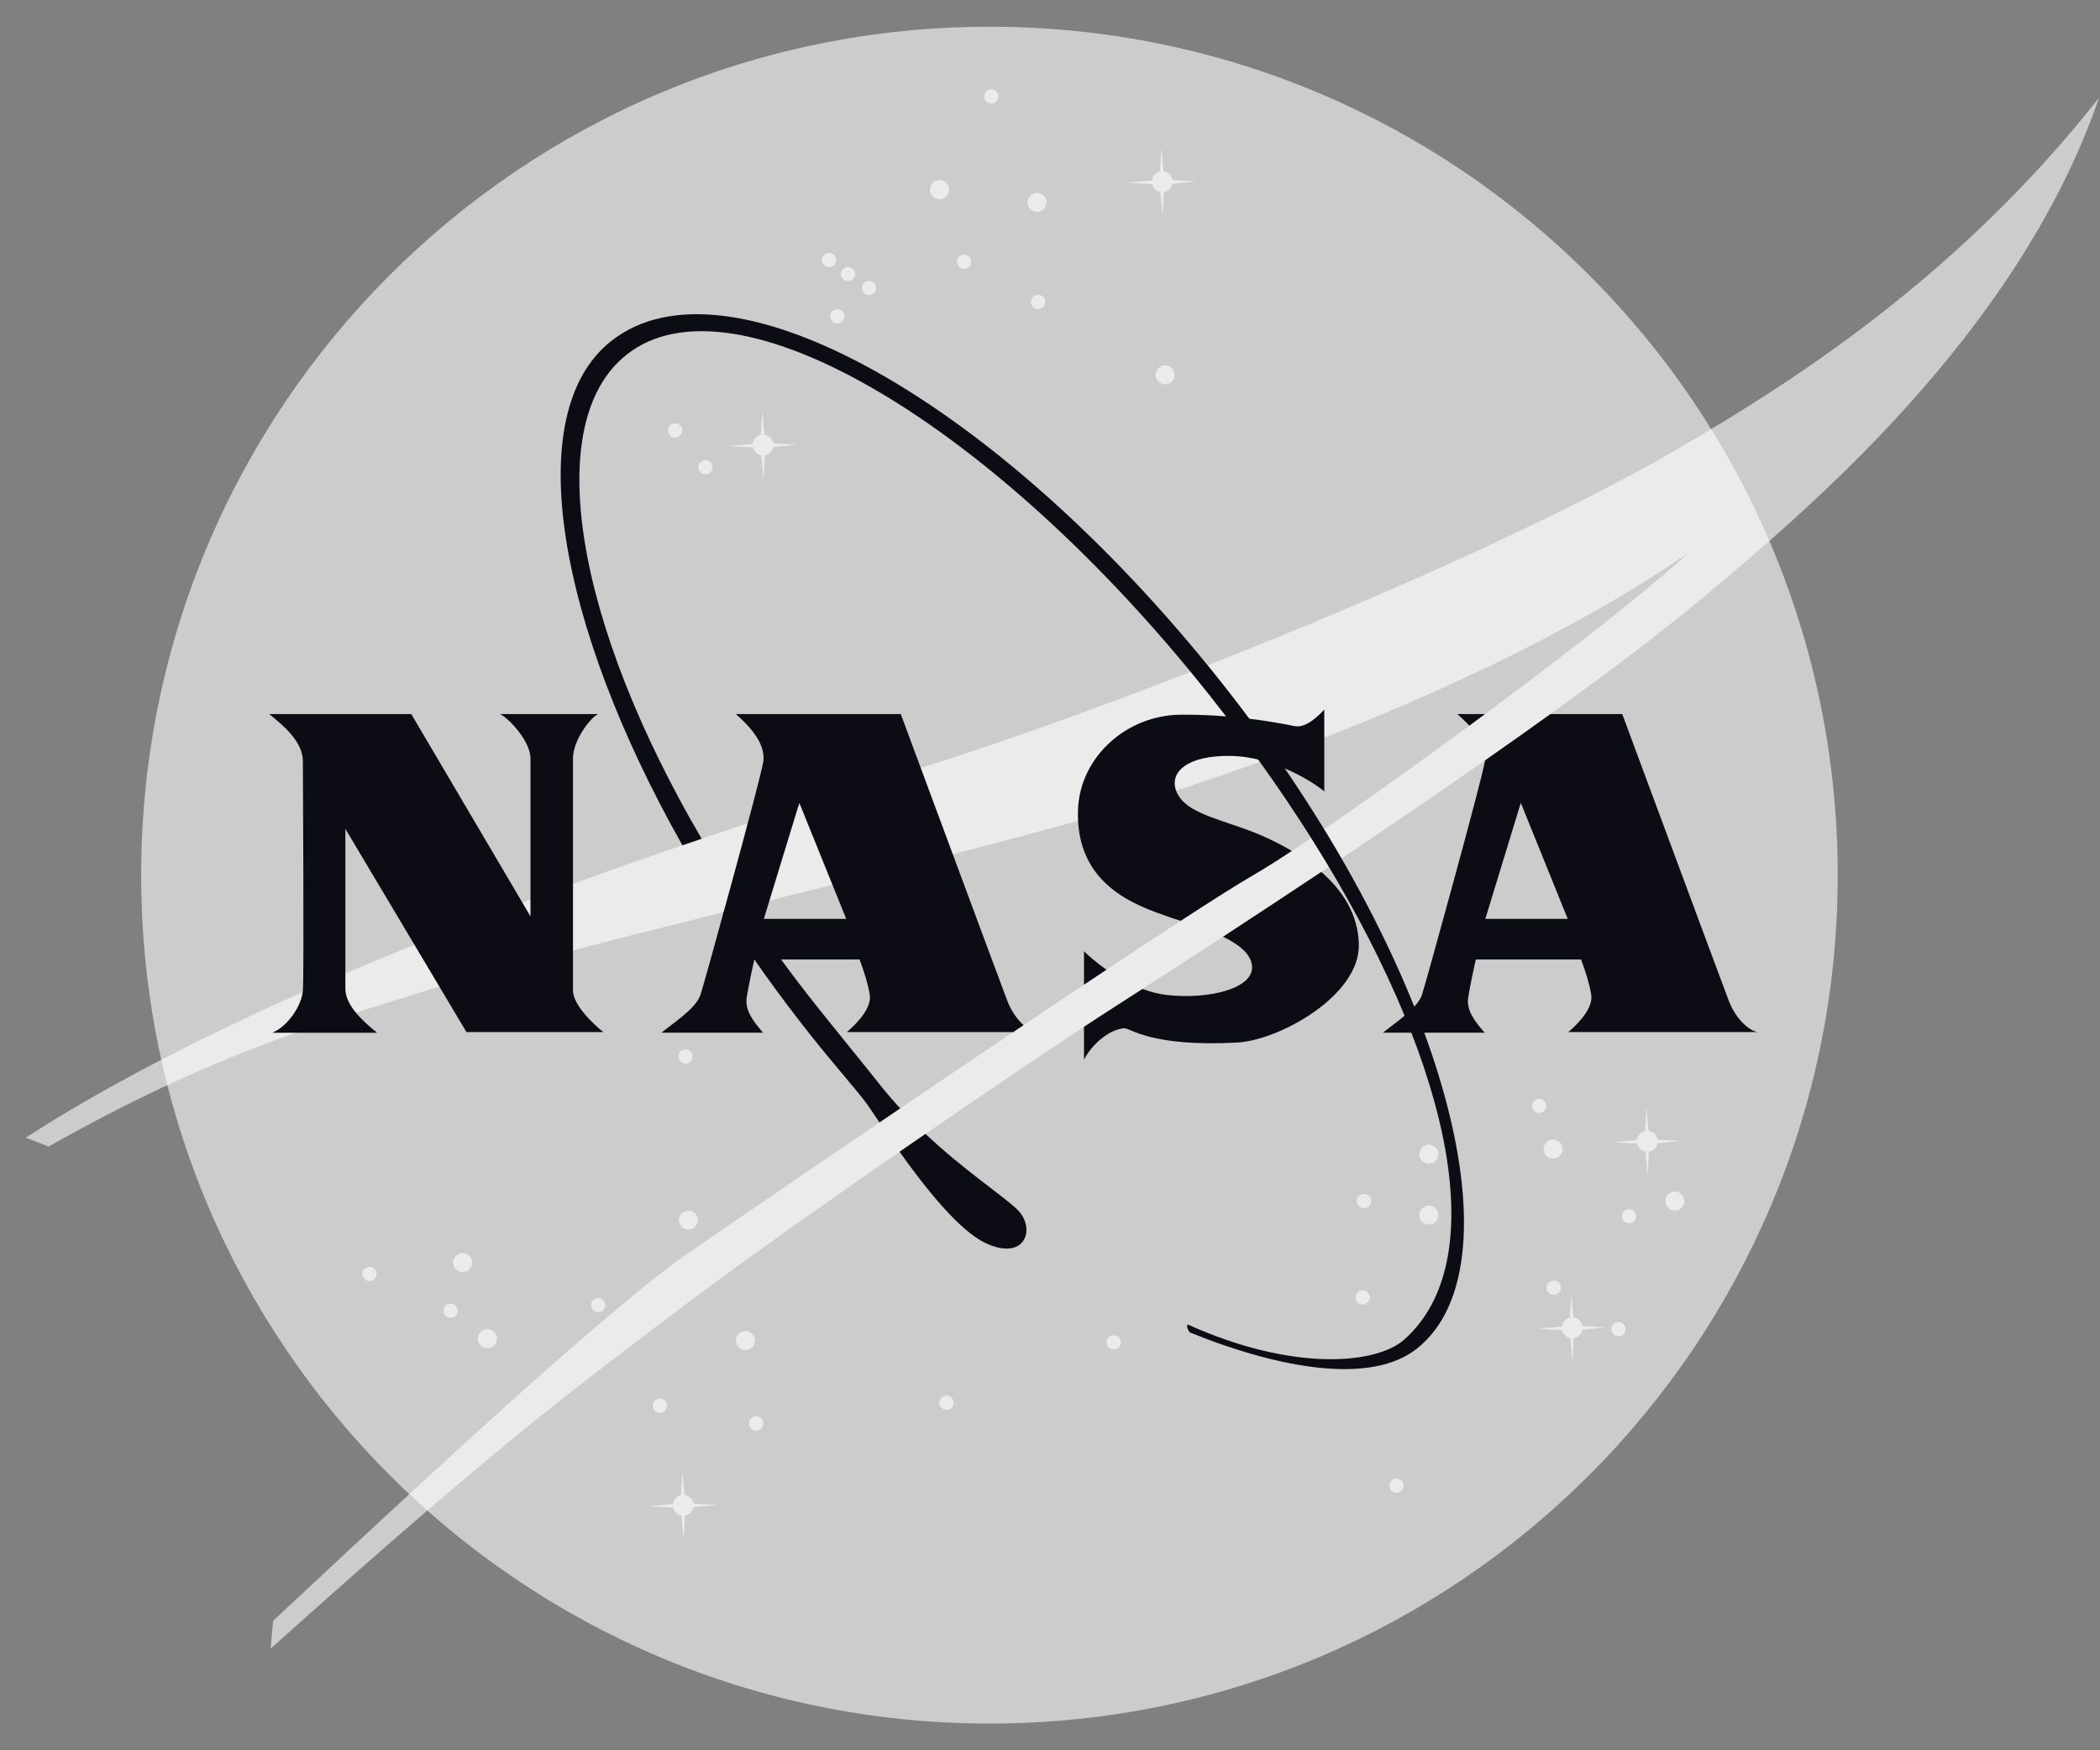 <svg width="72" height="60" viewBox="0 0 72 60" fill="none" xmlns="http://www.w3.org/2000/svg">
<rect x="0" y="0" width="72" height="60" fill="#808080" stroke="none"/>
<g id="NASA-Logo.wine 1" clip-path="url(#clip0_38413_8059)">
<path id="Vector" d="M33.924 59.084C49.987 59.084 63.008 46.063 63.008 30C63.008 13.937 49.987 0.916 33.924 0.916C17.861 0.916 4.84 13.937 4.84 30C4.84 46.063 17.861 59.084 33.924 59.084Z" fill="white" fill-opacity="0.6"/>
<g id="Group">
<path id="Vector_2" d="M32.209 6.828C32.389 6.828 32.535 6.682 32.535 6.502C32.535 6.322 32.389 6.176 32.209 6.176C32.029 6.176 31.883 6.322 31.883 6.502C31.883 6.682 32.029 6.828 32.209 6.828Z" fill="white" fill-opacity="0.6"/>
<path id="Vector_3" d="M35.556 7.263C35.737 7.263 35.883 7.117 35.883 6.937C35.883 6.757 35.737 6.611 35.556 6.611C35.377 6.611 35.23 6.757 35.23 6.937C35.23 7.117 35.377 7.263 35.556 7.263Z" fill="white" fill-opacity="0.6"/>
<path id="Vector_4" d="M39.947 13.175C40.127 13.175 40.273 13.029 40.273 12.849C40.273 12.669 40.127 12.523 39.947 12.523C39.767 12.523 39.621 12.669 39.621 12.849C39.621 13.029 39.767 13.175 39.947 13.175Z" fill="white" fill-opacity="0.6"/>
<path id="Vector_5" d="M15.863 43.607C16.043 43.607 16.189 43.462 16.189 43.281C16.189 43.101 16.043 42.955 15.863 42.955C15.683 42.955 15.537 43.101 15.537 43.281C15.537 43.462 15.683 43.607 15.863 43.607Z" fill="white" fill-opacity="0.6"/>
<path id="Vector_6" d="M16.711 46.216C16.891 46.216 17.037 46.07 17.037 45.889C17.037 45.709 16.891 45.563 16.711 45.563C16.531 45.563 16.385 45.709 16.385 45.889C16.385 46.07 16.531 46.216 16.711 46.216Z" fill="white" fill-opacity="0.6"/>
<path id="Vector_7" d="M12.668 43.917C12.803 43.917 12.912 43.807 12.912 43.673C12.912 43.538 12.803 43.428 12.668 43.428C12.533 43.428 12.424 43.538 12.424 43.673C12.424 43.807 12.533 43.917 12.668 43.917Z" fill="white" fill-opacity="0.6"/>
<path id="Vector_8" d="M25.927 49.042C26.062 49.042 26.171 48.932 26.171 48.797C26.171 48.661 26.062 48.552 25.927 48.552C25.791 48.552 25.682 48.661 25.682 48.797C25.682 48.932 25.791 49.042 25.927 49.042Z" fill="white" fill-opacity="0.6"/>
<path id="Vector_9" d="M46.723 44.721C46.858 44.721 46.967 44.612 46.967 44.477C46.967 44.342 46.858 44.233 46.723 44.233C46.588 44.233 46.478 44.342 46.478 44.477C46.478 44.612 46.588 44.721 46.723 44.721Z" fill="white" fill-opacity="0.6"/>
<path id="Vector_10" d="M52.766 38.157C52.902 38.157 53.011 38.047 53.011 37.912C53.011 37.777 52.902 37.667 52.766 37.667C52.631 37.667 52.522 37.777 52.522 37.912C52.522 38.047 52.631 38.157 52.766 38.157Z" fill="white" fill-opacity="0.6"/>
<path id="Vector_11" d="M23.145 15.001C23.279 15.001 23.389 14.891 23.389 14.756C23.389 14.621 23.279 14.512 23.145 14.512C23.01 14.512 22.9 14.621 22.9 14.756C22.9 14.891 23.01 15.001 23.145 15.001Z" fill="white" fill-opacity="0.6"/>
<path id="Vector_12" d="M29.797 10.116C29.932 10.116 30.041 10.006 30.041 9.871C30.041 9.737 29.932 9.627 29.797 9.627C29.662 9.627 29.553 9.737 29.553 9.871C29.553 10.006 29.662 10.116 29.797 10.116Z" fill="white" fill-opacity="0.6"/>
<path id="Vector_13" d="M29.074 9.637C29.209 9.637 29.318 9.528 29.318 9.393C29.318 9.258 29.209 9.149 29.074 9.149C28.939 9.149 28.83 9.258 28.83 9.393C28.83 9.528 28.939 9.637 29.074 9.637Z" fill="white" fill-opacity="0.6"/>
<path id="Vector_14" d="M28.422 9.159C28.557 9.159 28.666 9.05 28.666 8.915C28.666 8.78 28.557 8.671 28.422 8.671C28.287 8.671 28.178 8.78 28.178 8.915C28.178 9.05 28.287 9.159 28.422 9.159Z" fill="white" fill-opacity="0.6"/>
<path id="Vector_15" d="M24.188 16.262C24.322 16.262 24.432 16.153 24.432 16.018C24.432 15.883 24.322 15.774 24.188 15.774C24.053 15.774 23.943 15.883 23.943 16.018C23.943 16.153 24.053 16.262 24.188 16.262Z" fill="white" fill-opacity="0.6"/>
<path id="Vector_16" d="M33.986 3.551C34.121 3.551 34.23 3.442 34.23 3.307C34.23 3.172 34.121 3.062 33.986 3.062C33.852 3.062 33.742 3.172 33.742 3.307C33.742 3.442 33.852 3.551 33.986 3.551Z" fill="white" fill-opacity="0.6"/>
<path id="Vector_17" d="M35.596 10.594C35.731 10.594 35.84 10.484 35.84 10.349C35.84 10.214 35.731 10.105 35.596 10.105C35.461 10.105 35.352 10.214 35.352 10.349C35.352 10.484 35.461 10.594 35.596 10.594Z" fill="white" fill-opacity="0.6"/>
<path id="Vector_18" d="M33.057 9.218C33.191 9.218 33.301 9.109 33.301 8.974C33.301 8.839 33.191 8.73 33.057 8.73C32.922 8.73 32.812 8.839 32.812 8.974C32.812 9.109 32.922 9.218 33.057 9.218Z" fill="white" fill-opacity="0.6"/>
<path id="Vector_19" d="M28.709 11.089C28.844 11.089 28.953 10.979 28.953 10.845C28.953 10.71 28.844 10.6 28.709 10.6C28.574 10.6 28.465 10.71 28.465 10.845C28.465 10.979 28.574 11.089 28.709 11.089Z" fill="white" fill-opacity="0.6"/>
<path id="Vector_20" d="M47.881 51.172C48.016 51.172 48.125 51.063 48.125 50.928C48.125 50.793 48.016 50.684 47.881 50.684C47.746 50.684 47.637 50.793 47.637 50.928C47.637 51.063 47.746 51.172 47.881 51.172Z" fill="white" fill-opacity="0.6"/>
<path id="Vector_21" d="M15.45 45.178C15.585 45.178 15.695 45.069 15.695 44.933C15.695 44.798 15.585 44.688 15.45 44.688C15.315 44.688 15.205 44.798 15.205 44.933C15.205 45.069 15.315 45.178 15.45 45.178Z" fill="white" fill-opacity="0.6"/>
<path id="Vector_22" d="M32.448 48.33C32.583 48.33 32.693 48.221 32.693 48.085C32.693 47.95 32.583 47.84 32.448 47.84C32.313 47.84 32.203 47.95 32.203 48.085C32.203 48.221 32.313 48.33 32.448 48.33Z" fill="white" fill-opacity="0.6"/>
<path id="Vector_23" d="M20.509 44.983C20.644 44.983 20.753 44.873 20.753 44.738C20.753 44.603 20.644 44.493 20.509 44.493C20.373 44.493 20.264 44.603 20.264 44.738C20.264 44.873 20.373 44.983 20.509 44.983Z" fill="white" fill-opacity="0.6"/>
<path id="Vector_24" d="M22.624 48.434C22.759 48.434 22.869 48.324 22.869 48.189C22.869 48.054 22.759 47.944 22.624 47.944C22.489 47.944 22.379 48.054 22.379 48.189C22.379 48.324 22.489 48.434 22.624 48.434Z" fill="white" fill-opacity="0.6"/>
<path id="Vector_25" d="M38.186 46.259C38.32 46.259 38.43 46.15 38.43 46.015C38.43 45.88 38.32 45.771 38.186 45.771C38.051 45.771 37.941 45.88 37.941 46.015C37.941 46.15 38.051 46.259 38.186 46.259Z" fill="white" fill-opacity="0.6"/>
<path id="Vector_26" d="M46.768 41.417C46.903 41.417 47.012 41.308 47.012 41.173C47.012 41.038 46.903 40.929 46.768 40.929C46.633 40.929 46.523 41.038 46.523 41.173C46.523 41.308 46.633 41.417 46.768 41.417Z" fill="white" fill-opacity="0.6"/>
<path id="Vector_27" d="M53.272 44.389C53.406 44.389 53.516 44.28 53.516 44.145C53.516 44.01 53.406 43.901 53.272 43.901C53.137 43.901 53.027 44.01 53.027 44.145C53.027 44.28 53.137 44.389 53.272 44.389Z" fill="white" fill-opacity="0.6"/>
<path id="Vector_28" d="M55.49 45.808C55.625 45.808 55.734 45.698 55.734 45.563C55.734 45.429 55.625 45.319 55.49 45.319C55.355 45.319 55.246 45.429 55.246 45.563C55.246 45.698 55.355 45.808 55.49 45.808Z" fill="white" fill-opacity="0.6"/>
<path id="Vector_29" d="M55.854 41.939C55.988 41.939 56.098 41.829 56.098 41.694C56.098 41.559 55.988 41.45 55.854 41.45C55.719 41.45 55.609 41.559 55.609 41.694C55.609 41.829 55.719 41.939 55.854 41.939Z" fill="white" fill-opacity="0.6"/>
<path id="Vector_30" d="M23.508 36.461C23.643 36.461 23.752 36.352 23.752 36.217C23.752 36.082 23.643 35.972 23.508 35.972C23.373 35.972 23.264 36.082 23.264 36.217C23.264 36.352 23.373 36.461 23.508 36.461Z" fill="white" fill-opacity="0.6"/>
<path id="Vector_31" d="M23.601 42.151C23.782 42.151 23.927 42.005 23.927 41.825C23.927 41.645 23.782 41.499 23.601 41.499C23.421 41.499 23.275 41.645 23.275 41.825C23.275 42.005 23.421 42.151 23.601 42.151Z" fill="white" fill-opacity="0.6"/>
<path id="Vector_32" d="M25.556 46.281C25.737 46.281 25.883 46.135 25.883 45.955C25.883 45.775 25.737 45.629 25.556 45.629C25.377 45.629 25.23 45.775 25.23 45.955C25.23 46.135 25.377 46.281 25.556 46.281Z" fill="white" fill-opacity="0.6"/>
<path id="Vector_33" d="M48.99 41.977C49.17 41.977 49.316 41.831 49.316 41.651C49.316 41.471 49.17 41.325 48.99 41.325C48.81 41.325 48.664 41.471 48.664 41.651C48.664 41.831 48.81 41.977 48.99 41.977Z" fill="white" fill-opacity="0.6"/>
<path id="Vector_34" d="M57.424 41.499C57.604 41.499 57.75 41.353 57.75 41.173C57.75 40.993 57.604 40.847 57.424 40.847C57.244 40.847 57.098 40.993 57.098 41.173C57.098 41.353 57.244 41.499 57.424 41.499Z" fill="white" fill-opacity="0.6"/>
<path id="Vector_35" d="M53.25 39.716C53.43 39.716 53.576 39.57 53.576 39.39C53.576 39.21 53.43 39.064 53.25 39.064C53.07 39.064 52.924 39.21 52.924 39.39C52.924 39.57 53.07 39.716 53.25 39.716Z" fill="white" fill-opacity="0.6"/>
<path id="Vector_36" d="M48.99 39.89C49.17 39.89 49.316 39.744 49.316 39.564C49.316 39.384 49.17 39.238 48.99 39.238C48.81 39.238 48.664 39.384 48.664 39.564C48.664 39.744 48.81 39.89 48.99 39.89Z" fill="white" fill-opacity="0.6"/>
<path id="Vector_37" d="M40.202 6.298L41.013 6.22L40.204 6.175C40.191 6.098 40.154 6.028 40.099 5.974C40.043 5.92 39.972 5.885 39.895 5.875L39.817 5.068L39.771 5.882C39.699 5.898 39.633 5.936 39.584 5.991C39.534 6.046 39.503 6.115 39.494 6.189L38.665 6.264L39.5 6.309C39.531 6.449 39.644 6.559 39.785 6.585L39.861 7.416L39.905 6.586C40.055 6.561 40.174 6.446 40.202 6.298ZM26.518 15.324L27.329 15.247L26.519 15.201C26.507 15.125 26.47 15.054 26.415 15C26.359 14.946 26.288 14.912 26.211 14.902L26.133 14.095L26.087 14.909C26.015 14.925 25.95 14.963 25.9 15.018C25.85 15.073 25.819 15.142 25.81 15.216L24.981 15.291L25.816 15.336C25.846 15.476 25.959 15.585 26.101 15.611L26.177 16.443L26.221 15.613C26.372 15.588 26.49 15.472 26.518 15.324ZM56.83 39.19L57.641 39.113L56.832 39.067C56.819 38.991 56.783 38.92 56.727 38.866C56.672 38.812 56.6 38.778 56.523 38.768L56.446 37.961L56.4 38.775C56.328 38.791 56.262 38.829 56.213 38.884C56.163 38.939 56.132 39.008 56.123 39.082L55.294 39.157L56.129 39.202C56.159 39.342 56.272 39.451 56.414 39.477L56.49 40.309L56.535 39.479C56.608 39.467 56.675 39.432 56.728 39.381C56.781 39.329 56.816 39.263 56.83 39.19ZM23.779 51.669L24.59 51.591L23.78 51.546C23.768 51.469 23.731 51.399 23.676 51.345C23.62 51.291 23.549 51.257 23.472 51.246L23.394 50.44L23.349 51.253C23.276 51.269 23.211 51.307 23.161 51.362C23.111 51.417 23.08 51.487 23.071 51.56L22.242 51.636L23.077 51.681C23.092 51.749 23.127 51.812 23.178 51.861C23.229 51.91 23.293 51.943 23.362 51.956L23.438 52.788L23.483 51.957C23.632 51.933 23.752 51.817 23.779 51.669ZM54.255 45.583L55.065 45.505L54.256 45.459C54.244 45.383 54.207 45.312 54.151 45.258C54.096 45.205 54.024 45.17 53.947 45.16L53.87 44.353L53.824 45.166C53.752 45.182 53.686 45.221 53.637 45.276C53.587 45.331 53.556 45.4 53.547 45.473L52.718 45.548L53.553 45.593C53.584 45.733 53.697 45.843 53.839 45.869L53.914 46.7L53.959 45.87C54.107 45.846 54.227 45.73 54.255 45.583Z" fill="white" fill-opacity="0.6"/>
<path id="Vector_38" d="M40.823 23.033C37.442 24.347 34.143 25.52 31.36 26.392C25.705 28.162 10.232 32.956 0.885 38.999L1.667 39.303C7.362 36.086 11.064 35.075 14.623 33.956C18.492 32.739 31 29.811 36.664 28.217C38.578 27.679 40.819 26.974 43.193 26.116C42.629 25.331 42.047 24.559 41.445 23.803C41.24 23.542 41.032 23.286 40.823 23.033ZM44.955 28.727C44.136 29.28 43.45 29.722 42.969 30C40.187 31.608 26.622 40.868 23.536 42.999C20.45 45.129 11.885 53.215 9.364 55.563L9.277 56.518C17.406 49.215 19.957 47.413 23.189 44.955C27.188 41.912 35.462 36.282 38.274 34.478C40.962 32.753 43.387 31.167 45.563 29.716C45.527 29.656 45.492 29.597 45.456 29.537C45.292 29.268 45.125 28.998 44.955 28.727ZM57.663 15.306C53.702 17.627 47.46 20.429 41.404 22.806C41.549 22.984 41.693 23.163 41.837 23.343C42.514 24.195 43.152 25.053 43.753 25.912C48.513 24.158 53.736 21.805 57.881 18.957C55.907 20.828 49.379 25.706 45.399 28.425C45.604 28.759 45.802 29.093 45.994 29.426C52.024 25.391 56.082 22.421 58.446 20.435C61.707 17.696 69.141 11.566 71.967 3.349C67.01 9.654 61.15 13.261 57.663 15.306Z" fill="white" fill-opacity="0.6"/>
<path id="Vector_39" d="M30.183 37.202C29.542 36.394 28.655 35.313 27.989 34.475C27.12 33.381 26.296 32.252 25.52 31.09C25.274 31.152 25.028 31.214 24.782 31.275C25.694 32.697 26.706 34.118 27.809 35.506C28.615 36.52 29.347 37.337 29.723 37.845C29.799 37.948 29.949 38.175 30.153 38.478L30.864 37.996C30.628 37.739 30.401 37.474 30.183 37.202ZM34.864 41.45C34.337 40.952 33.06 40.119 31.73 38.87C31.437 39.072 31.141 39.276 30.843 39.482C31.702 40.692 32.872 42.178 33.787 42.611C35.167 43.265 35.539 42.089 34.864 41.45ZM41.837 23.343C34.234 13.775 24.948 8.518 20.944 11.7C17.834 14.17 19.11 21.391 23.397 28.977C23.619 28.901 23.838 28.826 24.056 28.752C19.729 21.362 18.545 14.493 21.478 12.162C25.164 9.234 34.064 14.511 41.446 23.802C42.974 25.725 44.318 27.655 45.455 29.537C49.811 36.746 51.148 43.266 48.138 45.928C47.217 46.742 44.403 47.062 40.717 45.402C40.665 45.467 40.748 45.641 40.812 45.684C43.995 46.964 47.043 47.451 48.582 46.229C52.28 43.29 49.439 32.912 41.837 23.343ZM9.232 24.479H14.101L18.188 31.413V26C18.188 25.392 17.416 24.598 17.145 24.479H20.514C20.308 24.533 19.645 25.337 19.645 26V33.956C19.645 34.445 20.351 35.119 20.688 35.38H15.993L11.841 28.413V33.891C11.841 34.434 12.373 34.956 12.928 35.402H9.341C9.852 35.184 10.341 34.5 10.384 33.956C10.428 33.413 10.384 26.402 10.384 26.098C10.384 25.435 9.743 24.892 9.232 24.479Z" fill="#0B0C14"/>
<path id="Vector_40" d="M53.773 35.38H60.25C59.892 35.293 59.49 34.869 59.272 34.304C59.055 33.739 55.62 24.479 55.62 24.479H53.158C52.459 24.981 51.711 25.512 50.911 26.07C50.909 26.091 50.907 26.111 50.903 26.131C50.796 26.783 48.869 33.763 48.751 34.108C48.588 34.586 47.752 35.119 47.415 35.401H50.903C50.556 35.01 50.273 34.63 50.338 34.195C50.404 33.76 50.599 32.891 50.599 32.891H54.208C54.37 33.326 54.492 33.716 54.555 34.086C54.631 34.532 54.175 35.032 53.773 35.38ZM50.925 31.5L52.142 27.522L53.751 31.5H50.925ZM50.377 24.876C50.556 24.744 50.735 24.611 50.914 24.479H49.969C50.063 24.566 50.219 24.703 50.377 24.876ZM25.601 34.195C25.667 33.76 25.862 32.891 25.862 32.891H29.471C29.634 33.326 29.755 33.716 29.818 34.086C29.895 34.532 29.438 35.032 29.036 35.38H34.739C34.858 35.3 34.976 35.22 35.094 35.141C34.873 34.946 34.669 34.652 34.535 34.304C34.318 33.739 30.884 24.479 30.884 24.479H25.232C25.504 24.729 26.286 25.402 26.166 26.131C26.06 26.783 24.132 33.763 24.015 34.108C23.852 34.586 23.015 35.119 22.678 35.401H26.166C25.819 35.01 25.536 34.63 25.601 34.195ZM27.406 27.522L29.014 31.5H26.188L27.406 27.522ZM45.302 29.89C44.238 30.598 43.116 31.338 41.933 32.111C42.464 32.368 42.886 32.691 42.927 33.108C43.002 33.892 41.427 34.271 40.003 34.108C39.718 34.075 39.438 34.001 39.172 33.901C38.876 34.092 38.578 34.283 38.275 34.478C37.967 34.675 37.593 34.919 37.166 35.2V36.325C37.449 35.771 38.067 35.275 38.547 35.249C38.753 35.239 39.47 35.901 42.427 35.738C43.861 35.659 46.633 34.13 46.589 32.369C46.563 31.329 46.02 30.517 45.302 29.89ZM37.166 32.608V33.755C37.427 33.58 37.685 33.408 37.938 33.241C37.54 32.964 37.258 32.705 37.166 32.608ZM44.291 29.17C44.016 29.007 43.737 28.864 43.469 28.738C42.078 28.086 40.622 27.967 40.317 27.086C40.103 26.465 40.709 25.891 42.187 25.913C43.665 25.934 45.034 26.815 45.404 27.13V24.326C45.295 24.434 44.819 24.981 44.382 24.891C43.545 24.717 42.122 24.49 40.491 24.5C38.622 24.511 37.013 25.955 36.959 27.782C36.883 30.336 38.926 31.032 40.078 31.434C40.197 31.475 40.333 31.519 40.48 31.566C41.585 30.848 42.459 30.294 42.97 29.999C43.313 29.801 43.764 29.517 44.291 29.17Z" fill="#0B0C14"/>
</g>
</g>
<defs>
<clipPath id="clip0_38413_8059">
<rect width="71.111" height="58.241" fill="white" transform="translate(0.869 0.879)"/>
</clipPath>
</defs>
</svg>
